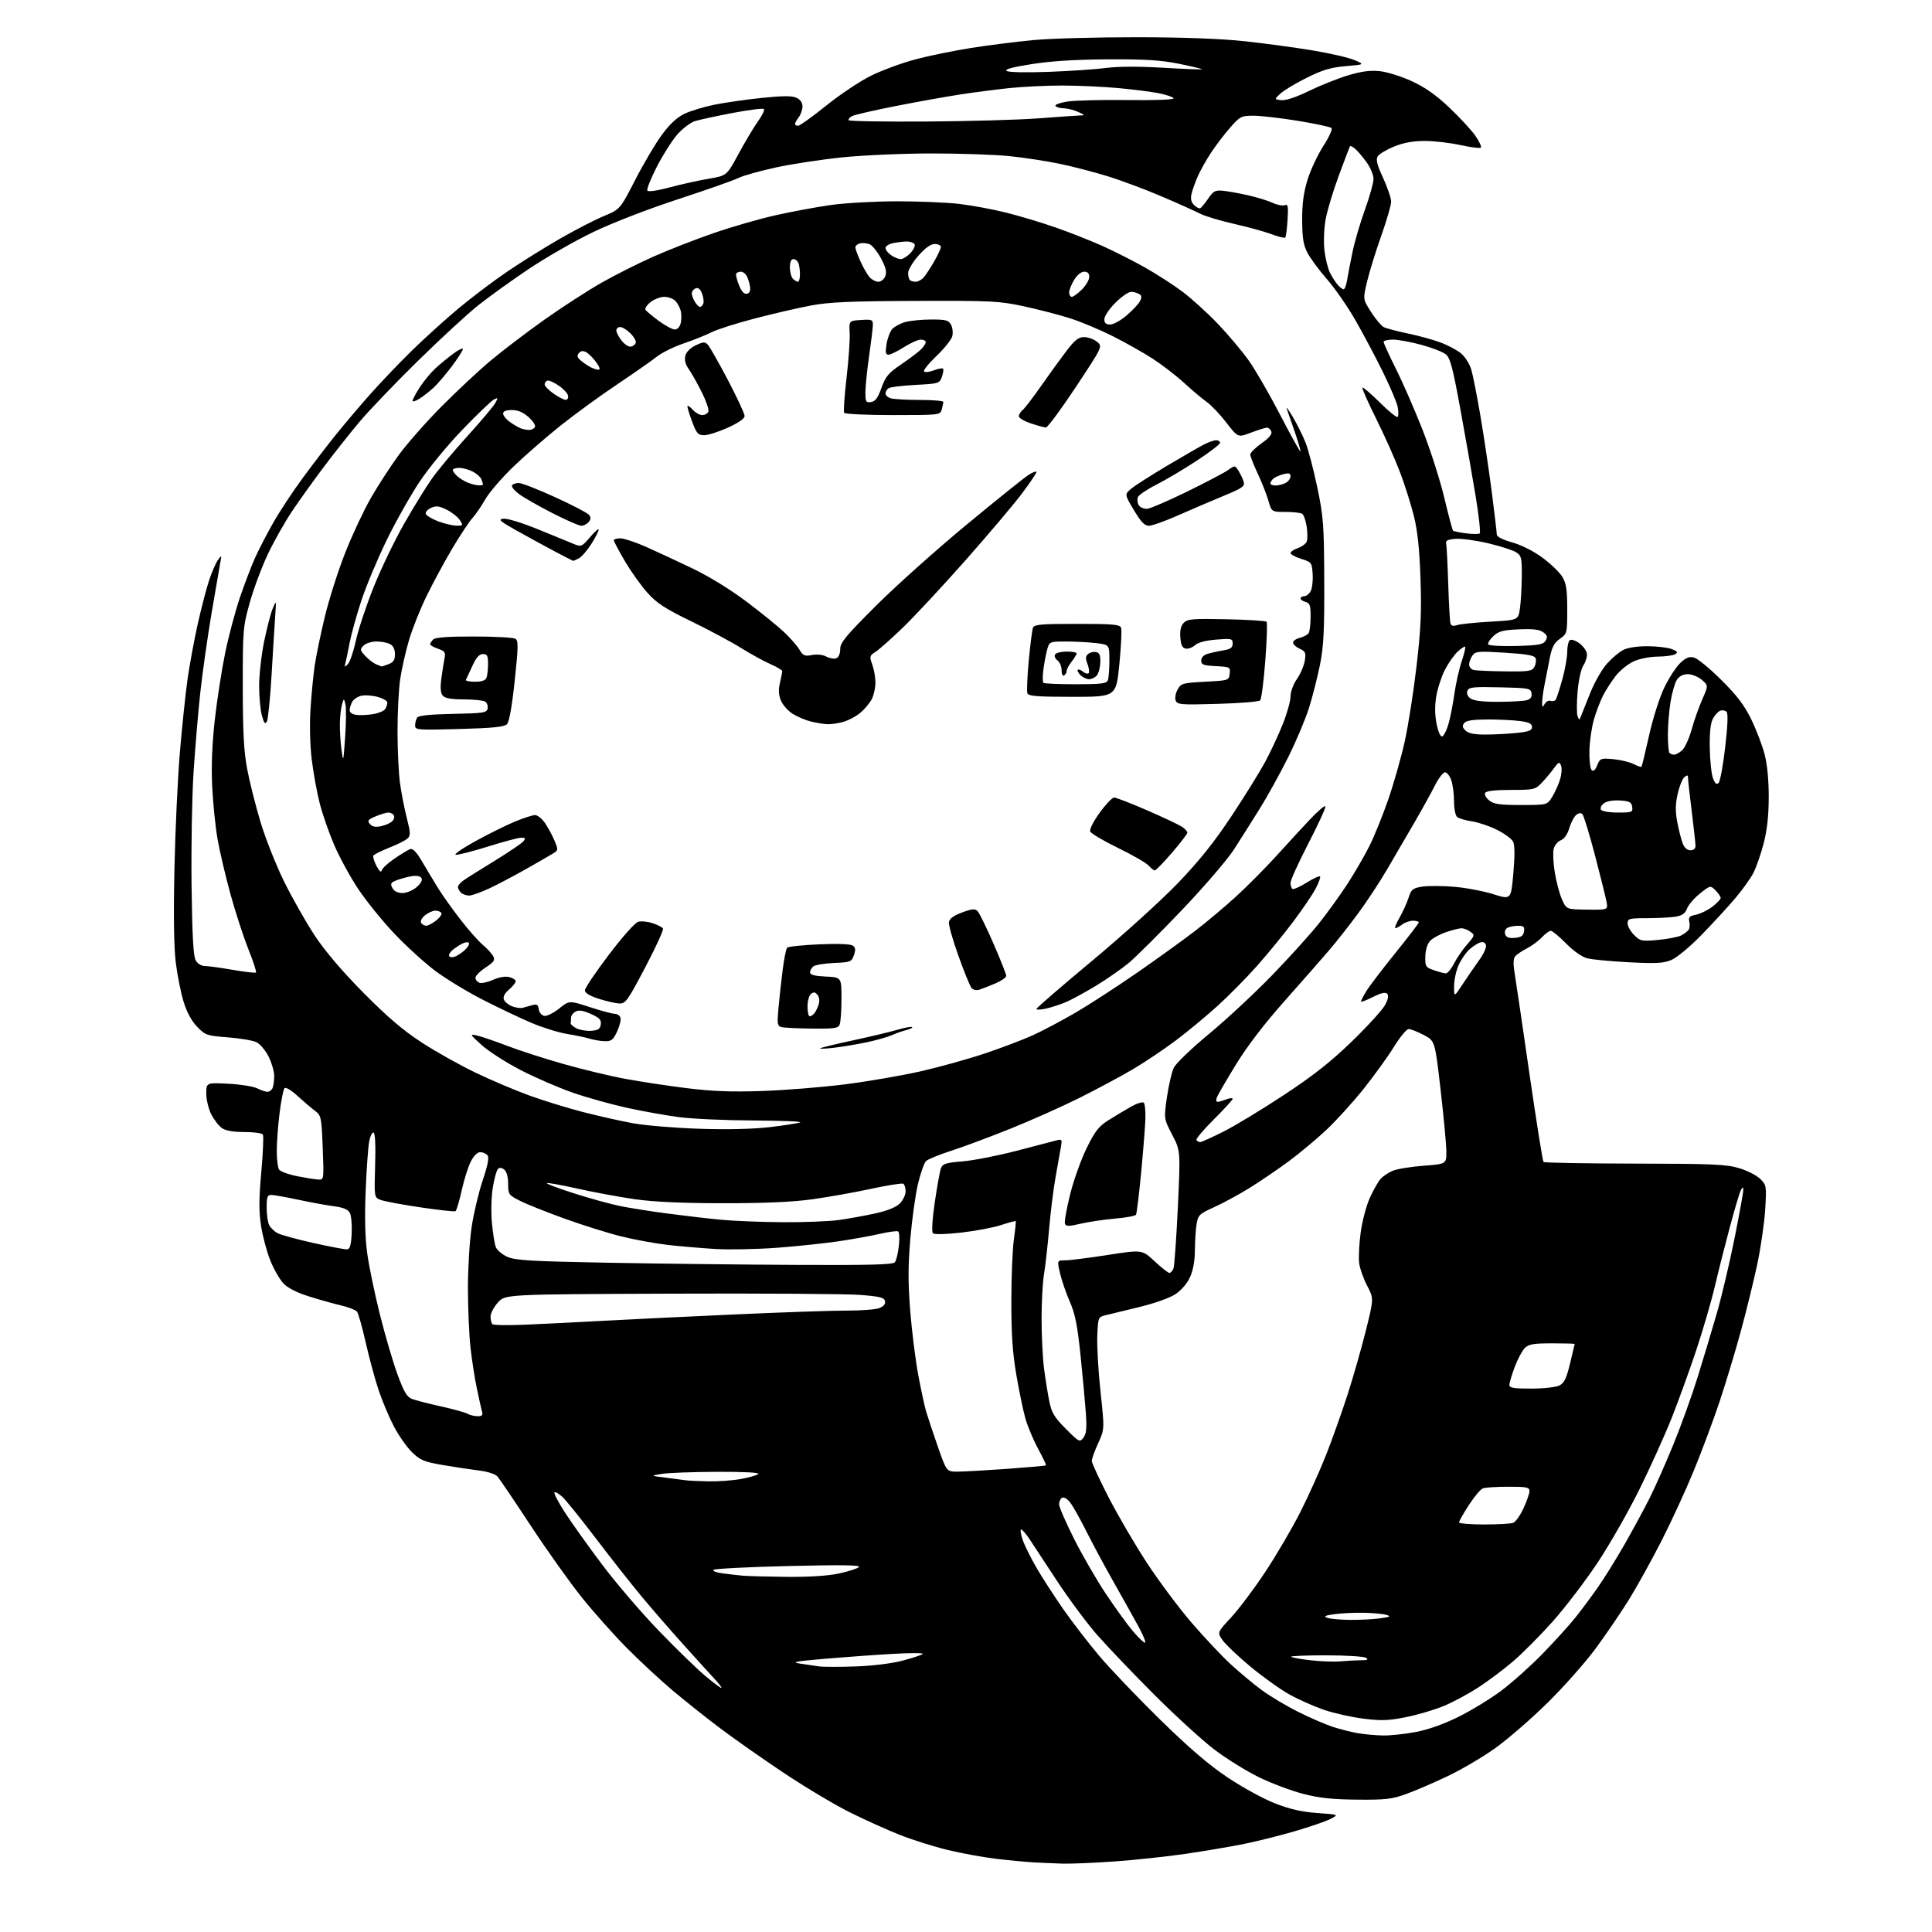 <?xml version="1.0" encoding="UTF-8" standalone="no"?>
<svg 
  version="1.1" 
  xmlns="http://www.w3.org/2000/svg" 
  xmlns:xlink="http://www.w3.org/1999/xlink" 
  xmlns:svg="http://www.w3.org/2000/svg"
  xmlns:rdf="http://www.w3.org/1999/02/22-rdf-syntax-ns#"
  xmlns:cc="http://creativecommons.org/ns#"
  xmlns:dc="http://purl.org/dc/elements/1.1/"
  viewBox="0 0 768 768"
  width="768"
  height="768"
>
<style>svg {background-color: white; }</style>"
<path stroke="none" fill="black" fill-rule="evenodd" d="M422.31,740.82C419.12,740.71 414.02,740.50 411.00,740.33C407.98,740.16 401.30,739.54 396.17,738.93C391.04,738.33 382.28,736.73 376.70,735.38C371.12,734.03 362.49,731.31 357.53,729.33C352.56,727.36 343.67,723.34 337.77,720.41C331.87,717.47 320.17,710.49 311.77,704.89C303.37,699.29 292.00,691.32 286.50,687.18C281.00,683.05 272.45,676.25 267.50,672.09C262.55,667.92 254.32,660.30 249.22,655.14C244.11,649.98 236.08,640.98 231.38,635.13C226.67,629.28 217.50,616.40 210.99,606.50C204.48,596.60 198.51,587.77 197.71,586.88C196.88,585.95 193.76,584.96 190.38,584.55C187.15,584.15 180.68,583.17 176.00,582.37C168.53,581.09 167.05,580.47 163.79,577.29C161.74,575.29 158.51,570.70 156.61,567.08C154.71,563.46 151.98,556.99 150.54,552.70C149.09,548.41 146.78,539.87 145.39,533.72C144.01,527.58 142.43,522.02 141.89,521.36C141.34,520.71 138.56,519.63 135.70,518.96C132.84,518.29 127.11,516.69 122.96,515.39C118.11,513.88 114.46,512.04 112.72,510.23C111.24,508.69 108.89,504.62 107.50,501.19C106.11,497.76 104.44,491.56 103.79,487.41C102.88,481.55 102.90,476.73 103.87,465.93C104.55,458.26 104.84,451.54 104.50,451.00C104.16,450.45 100.86,450.00 97.16,450.00C92.68,450.00 89.70,449.48 88.21,448.43C86.98,447.57 85.08,445.12 83.99,442.97C82.89,440.83 82.00,437.12 82.00,434.72C82.00,430.36 82.00,430.36 90.75,430.80C95.56,431.05 100.72,431.87 102.20,432.62C103.69,433.38 105.55,434.00 106.34,434.00C107.14,434.00 108.06,433.29 108.39,432.42C108.73,431.55 109.00,429.39 109.00,427.63C109.00,425.87 107.99,422.42 106.75,419.96C105.51,417.51 103.33,414.95 101.90,414.27C100.47,413.59 95.36,412.73 90.55,412.36C82.23,411.72 81.62,411.51 78.39,408.18C76.18,405.91 74.28,402.42 73.00,398.27C71.91,394.75 70.51,387.74 69.88,382.69C69.13,376.60 68.94,364.04 69.34,345.50C69.67,330.10 70.65,309.18 71.51,299.00C72.37,288.82 73.73,275.86 74.52,270.19C75.32,264.53 77.14,254.63 78.57,248.19C80.01,241.76 82.07,233.83 83.16,230.56C84.25,227.30 85.83,223.70 86.66,222.56C88.11,220.58 88.15,220.62 87.59,223.50C87.28,225.15 85.69,234.38 84.06,244.00C82.44,253.62 80.43,267.80 79.60,275.50C78.76,283.20 77.57,297.38 76.94,307.00C76.32,316.62 75.96,336.88 76.15,352.00C76.41,372.02 76.85,380.11 77.79,381.75C78.54,383.07 80.03,384.00 81.40,384.00C82.69,384.00 87.68,384.69 92.51,385.53C97.33,386.37 101.49,386.84 101.76,386.57C102.03,386.31 100.66,382.13 98.73,377.29C96.79,372.46 93.60,362.65 91.63,355.50C89.66,348.35 87.34,338.45 86.47,333.50C85.61,328.55 84.65,319.10 84.34,312.50C83.96,304.49 84.31,295.72 85.39,286.11C86.28,278.19 88.14,266.22 89.52,259.50C90.90,252.78 93.56,242.84 95.41,237.39C97.27,231.95 99.97,224.89 101.41,221.69C102.85,218.50 106.09,212.24 108.62,207.78C111.15,203.32 116.40,195.36 120.28,190.09C124.16,184.81 130.04,177.12 133.36,173.00C136.67,168.88 142.77,161.68 146.90,157.00C151.04,152.32 158.49,144.51 163.46,139.64C168.43,134.76 176.78,127.19 182.00,122.82C187.22,118.44 196.00,111.80 201.50,108.06C207.00,104.32 216.45,98.42 222.50,94.94C228.55,91.46 236.43,87.39 240.00,85.91C246.50,83.20 246.50,83.20 252.50,71.52C255.80,65.10 260.58,57.03 263.11,53.58C266.27,49.29 269.11,46.65 272.11,45.22C274.53,44.07 279.88,42.45 284.00,41.62C288.12,40.78 296.59,39.57 302.82,38.92C311.14,38.06 314.79,38.04 316.57,38.85C318.13,39.56 319.00,40.79 319.00,42.29C319.00,43.57 318.34,45.49 317.53,46.56C316.72,47.63 316.05,48.84 316.03,49.25C316.01,49.66 316.56,50.00 317.25,49.99C317.94,49.99 323.00,46.36 328.50,41.93C334.02,37.48 342.08,32.12 346.50,29.97C350.90,27.83 358.77,24.95 364.00,23.57C369.23,22.18 379.12,20.16 386.00,19.07C392.88,17.97 404.12,16.56 411.00,15.92C417.88,15.28 436.32,14.78 452.00,14.80C470.78,14.83 485.44,15.38 495.00,16.41C502.98,17.28 515.12,18.93 522.00,20.08C528.88,21.23 536.30,22.95 538.50,23.91C542.50,25.65 542.50,25.65 535.00,26.29C529.07,26.79 525.82,27.76 519.50,30.89C515.10,33.08 510.38,35.91 509.01,37.18C506.53,39.50 506.53,39.50 509.33,39.82C511.08,40.02 515.19,38.66 520.32,36.16C524.82,33.97 531.81,31.18 535.85,29.96C541.20,28.35 544.65,27.89 548.49,28.29C551.39,28.59 557.13,30.39 561.24,32.29C566.56,34.74 570.89,37.80 576.22,42.86C580.35,46.78 584.97,51.80 586.51,54.01C588.04,56.23 589.01,58.32 588.66,58.67C588.31,59.03 584.63,58.57 580.48,57.66C576.34,56.75 569.92,56.01 566.22,56.03C561.63,56.05 557.79,56.76 554.10,58.28C551.12,59.50 548.22,61.25 547.66,62.16C546.87,63.42 547.39,65.49 549.81,70.74C551.56,74.55 553.00,78.79 553.00,80.16C553.00,81.54 551.25,87.58 549.12,93.58C546.98,99.59 544.45,107.75 543.49,111.72C541.75,118.93 541.75,118.93 545.00,124.00C546.79,126.78 549.03,129.48 549.99,130.00C550.95,130.51 555.24,131.65 559.52,132.54C563.81,133.42 569.73,135.05 572.67,136.15C575.62,137.25 579.29,139.22 580.84,140.52C582.38,141.82 584.18,144.67 584.84,146.86C585.50,149.05 587.17,157.52 588.55,165.67C589.93,173.83 591.95,187.38 593.03,195.79C594.11,204.20 595.00,211.71 595.00,212.49C595.00,213.36 597.33,214.55 601.11,215.61C604.78,216.64 609.58,219.06 613.14,221.68C616.39,224.07 619.94,227.49 621.02,229.27C622.62,231.90 622.99,234.31 623.00,242.18C623.00,251.75 622.97,251.89 620.07,253.95C617.76,255.59 616.90,257.26 616.02,261.77C615.40,264.92 614.47,269.67 613.95,272.33C613.43,274.98 613.01,278.13 613.03,279.33C613.06,281.25 613.18,281.30 614.06,279.79C614.60,278.85 615.67,278.32 616.43,278.61C617.18,278.90 618.10,278.65 618.47,278.05C618.83,277.46 620.00,273.83 621.07,270.00C622.13,266.16 623.00,261.25 623.00,259.07C623.00,256.90 623.49,254.81 624.10,254.44C624.70,254.06 626.39,254.65 627.85,255.73C629.31,256.81 630.64,258.64 630.81,259.79C630.98,260.94 630.38,263.02 629.47,264.41C628.49,265.90 627.52,270.23 627.12,274.92C626.74,279.30 626.74,283.70 627.11,284.70C627.74,286.38 627.84,286.37 628.53,284.50C628.94,283.40 630.64,279.15 632.31,275.06C633.98,270.97 636.92,265.88 638.85,263.75C640.77,261.62 643.66,259.19 645.26,258.37C647.02,257.45 650.82,256.87 654.89,256.88C658.59,256.89 662.92,257.40 664.52,258.01C666.84,258.89 667.13,259.30 665.97,260.04C665.16,260.55 662.02,260.99 659.00,261.01C655.87,261.03 651.75,261.84 649.44,262.89C647.21,263.90 644.00,266.48 642.32,268.62C640.64,270.75 638.35,274.31 637.22,276.53C636.10,278.75 634.47,283.02 633.60,286.03C632.72,289.04 631.93,294.55 631.82,298.27C631.72,301.99 632.11,305.51 632.68,306.08C633.39,306.79 634.08,306.21 634.91,304.21C636.07,301.43 636.34,301.33 641.31,301.78C644.16,302.05 647.78,302.91 649.34,303.70C650.91,304.50 652.33,305.00 652.51,304.82C652.69,304.65 654.03,299.10 655.50,292.50C656.98,285.82 659.64,277.40 661.50,273.50C663.34,269.65 666.20,265.21 667.86,263.63C670.17,261.42 671.46,260.90 673.39,261.38C674.78,261.73 679.65,265.72 684.21,270.26C690.52,276.52 693.39,280.30 696.17,286.00C698.17,290.12 700.56,296.37 701.47,299.88C702.51,303.89 703.11,310.18 703.10,316.88C703.09,324.17 702.46,329.91 701.10,335.17C700.01,339.39 698.18,344.69 697.03,346.95C695.88,349.20 692.54,353.85 689.62,357.28C686.71,360.70 680.70,367.21 676.27,371.75C671.78,376.37 666.54,380.71 664.41,381.60C661.25,382.92 658.33,383.08 647.54,382.52C640.37,382.15 632.92,381.44 630.99,380.95C628.85,380.40 625.53,378.08 622.53,375.03C619.80,372.26 617.07,370.00 616.46,370.00C615.85,370.00 614.26,371.17 612.92,372.60C611.59,374.03 608.89,376.02 606.93,377.02C604.97,378.03 602.88,379.45 602.28,380.18C601.54,381.08 601.49,383.25 602.11,387.00C602.62,390.02 605.26,407.98 607.99,426.90C610.73,445.82 613.23,461.57 613.57,461.90C613.90,462.23 630.22,462.52 649.83,462.55C680.85,462.60 686.26,462.84 691.35,464.36C694.57,465.33 698.35,467.26 699.74,468.65C702.21,471.12 702.26,471.47 701.69,480.84C701.36,486.16 699.95,495.90 698.55,502.50C697.15,509.10 694.21,521.10 692.01,529.17C689.81,537.24 686.00,549.85 683.55,557.20C681.09,564.55 676.50,576.85 673.35,584.53C670.20,592.21 664.41,604.80 660.48,612.50C656.55,620.20 650.74,630.69 647.57,635.81C644.40,640.93 638.42,649.70 634.29,655.31C630.16,660.91 621.51,670.67 615.06,677.00C608.62,683.33 599.33,691.37 594.42,694.89C589.51,698.40 581.00,703.42 575.50,706.03C570.00,708.65 562.58,711.85 559.00,713.14C553.34,715.20 550.82,715.49 539.50,715.39C529.65,715.30 524.44,714.75 518.00,713.08C513.33,711.88 505.45,708.91 500.50,706.50C495.55,704.09 487.61,699.16 482.84,695.56C478.08,691.96 467.32,682.14 458.93,673.75C450.54,665.36 440.32,654.67 436.22,650.00C432.12,645.33 424.92,635.65 420.22,628.50C415.52,621.35 410.56,613.81 409.20,611.75C407.84,609.69 406.36,608.00 405.91,608.00C405.46,608.00 405.76,609.91 406.58,612.25C407.41,614.59 409.93,619.65 412.19,623.50C414.45,627.35 419.11,634.55 422.55,639.50C425.99,644.45 432.39,652.77 436.77,658.00C441.16,663.23 452.12,674.71 461.12,683.53C472.81,694.96 480.54,701.59 488.12,706.65C493.96,710.56 502.45,715.18 506.98,716.93C512.88,719.21 517.66,720.29 523.75,720.71C532.27,721.32 532.27,721.32 528.88,723.06C527.01,724.02 520.68,726.20 514.82,727.91C508.95,729.62 499.96,731.88 494.83,732.93C489.70,733.98 479.20,735.77 471.50,736.90C463.80,738.03 450.89,739.41 442.81,739.97C434.73,740.54 425.51,740.92 422.31,740.82zM549.66,689.88C552.50,689.95 558.35,689.33 562.66,688.52C567.63,687.59 573.86,685.39 579.67,682.52C584.71,680.03 592.36,675.37 596.67,672.16C600.97,668.95 608.41,662.31 613.18,657.41C617.95,652.51 623.83,646.02 626.24,643.00C628.65,639.98 632.67,634.58 635.17,631.00C637.68,627.42 642.43,619.77 645.74,614.00C649.04,608.23 653.57,599.87 655.79,595.44C658.01,591.01 662.29,581.33 665.30,573.94C668.31,566.55 672.59,554.65 674.82,547.50C677.04,540.35 680.47,528.96 682.42,522.19C684.38,515.42 687.56,501.98 689.49,492.33C691.42,482.68 692.99,474.05 692.97,473.15C692.94,471.73 692.82,471.71 692.07,473.00C691.59,473.82 689.63,480.35 687.71,487.50C685.80,494.65 683.06,505.45 681.64,511.50C680.21,517.56 676.86,529.03 674.19,537.00C671.52,544.98 667.20,556.90 664.59,563.50C661.98,570.10 656.25,582.80 651.86,591.71C647.48,600.63 639.91,613.90 635.05,621.21C630.19,628.52 622.15,639.05 617.19,644.61C612.23,650.17 605.10,657.34 601.34,660.54C597.58,663.73 591.37,668.38 587.54,670.86C583.71,673.34 577.63,676.61 574.04,678.11C570.44,679.62 563.69,681.62 559.03,682.56C551.96,683.99 549.16,684.09 542.03,683.20C537.34,682.62 530.26,681.04 526.31,679.69C522.36,678.34 516.14,675.57 512.50,673.54C508.85,671.50 501.91,666.53 497.06,662.50C492.22,658.47 487.26,653.77 486.04,652.06C483.83,648.95 483.83,648.95 489.44,642.89C492.52,639.56 498.62,631.44 502.98,624.84C507.35,618.25 513.59,607.60 516.85,601.17C520.11,594.75 524.80,584.33 527.28,578.00C529.75,571.67 533.59,560.88 535.80,554.00C538.01,547.12 541.24,535.81 542.97,528.85C546.12,516.19 546.12,516.19 543.47,511.12C542.01,508.33 540.58,504.29 540.29,502.15C540.01,500.01 540.27,494.52 540.89,489.96C541.50,485.41 543.15,479.18 544.55,476.12C545.95,473.06 547.86,469.69 548.80,468.64C549.73,467.59 551.90,466.13 553.61,465.41C555.31,464.69 560.83,463.78 565.86,463.40C575.00,462.71 575.00,462.71 574.94,457.61C574.91,454.80 573.88,443.78 572.65,433.13C570.42,413.76 570.42,413.76 565.96,411.42C563.51,410.14 560.83,409.07 560.00,409.05C559.17,409.03 556.52,412.22 554.11,416.13C551.69,420.05 546.26,427.58 542.03,432.88C537.80,438.17 531.16,445.48 527.27,449.13C523.39,452.78 516.68,458.38 512.36,461.58C508.04,464.78 501.07,469.53 496.87,472.13C492.68,474.74 486.34,478.19 482.78,479.80C476.73,482.54 476.26,482.99 475.66,486.62C475.31,488.75 475.01,493.43 474.99,497.00C474.97,501.19 474.28,504.99 473.06,507.68C471.92,510.20 469.59,512.90 467.25,514.46C464.99,515.95 458.93,518.11 452.92,519.56C447.19,520.94 441.15,522.41 439.50,522.82C436.54,523.56 436.50,523.67 436.19,531.03C436.02,535.14 436.60,545.17 437.48,553.33C439.08,568.15 439.08,568.15 436.54,573.70C435.14,576.75 434.00,579.91 434.00,580.73C434.00,581.55 437.03,588.11 440.73,595.30C444.44,602.50 451.32,614.26 456.03,621.44C460.75,628.62 468.67,639.23 473.63,645.00C478.60,650.77 485.55,658.17 489.08,661.43C492.61,664.70 498.20,669.36 501.50,671.79C504.80,674.23 511.32,678.13 516.00,680.47C520.67,682.81 526.87,685.49 529.76,686.44C532.66,687.39 537.16,688.53 539.76,688.97C542.37,689.41 546.82,689.82 549.66,689.88zM286.75,671.00C287.10,671.00 286.03,669.54 284.37,667.75C282.70,665.96 277.08,659.77 271.88,654.00C266.68,648.23 259.05,639.44 254.92,634.47C250.80,629.50 242.65,619.15 236.81,611.47C230.97,603.79 225.03,596.41 223.60,595.08C222.17,593.75 220.74,592.93 220.41,593.26C220.08,593.59 221.93,597.15 224.53,601.18C227.12,605.21 233.80,614.56 239.37,621.97C244.94,629.38 255.12,641.26 262.00,648.37C268.88,655.49 277.11,663.49 280.30,666.15C283.49,668.82 286.39,671.00 286.75,671.00zM340.00,662.44C346.89,662.20 354.44,661.27 358.82,660.12C362.85,659.06 366.45,657.86 366.82,657.46C367.19,657.05 361.88,657.04 355.00,657.43C348.12,657.82 335.98,658.70 328.00,659.38C316.12,660.40 314.31,660.75 318.00,661.30C320.48,661.68 323.85,662.18 325.50,662.41C327.15,662.65 333.68,662.66 340.00,662.44zM532.89,660.41C535.30,660.19 538.90,659.99 540.89,659.98C543.59,659.97 544.12,659.72 543.00,659.00C542.17,658.47 535.01,658.02 527.08,658.02C519.15,658.01 512.94,658.27 513.26,658.60C513.59,658.92 517.15,659.56 521.18,660.01C525.21,660.46 530.48,660.64 532.89,660.41zM455.14,653.00C455.67,653.00 454.43,649.96 452.39,646.25C450.36,642.54 445.89,634.55 442.47,628.50C439.04,622.45 434.21,613.45 431.73,608.50C429.26,603.55 426.35,598.42 425.28,597.09C424.16,595.72 422.83,594.99 422.16,595.40C421.52,595.79 421.00,596.96 421.00,597.98C421.00,599.01 423.67,605.17 426.94,611.68C430.21,618.18 435.87,627.98 439.52,633.45C443.16,638.92 447.96,645.56 450.17,648.20C452.38,650.84 454.62,653.00 455.14,653.00zM536.61,643.93C540.52,643.97 545.92,643.69 548.61,643.31C552.76,642.73 553.12,642.52 551.00,641.91C549.62,641.52 545.53,641.15 541.89,641.10C538.25,641.04 533.10,641.30 530.43,641.66C526.76,642.17 526.06,642.51 527.54,643.09C528.62,643.51 532.70,643.89 536.61,643.93zM312.50,626.82C321.53,626.91 328.96,626.44 333.44,625.50C337.25,624.69 340.85,623.53 341.44,622.92C342.21,622.12 334.64,622.01 313.50,622.52C297.55,622.90 284.11,623.58 283.63,624.03C283.15,624.48 284.73,625.10 287.13,625.42C289.53,625.73 293.07,626.15 295.00,626.34C296.93,626.53 304.80,626.74 312.50,626.82zM589.92,606.00C595.37,606.00 600.60,605.71 601.53,605.35C602.47,604.99 604.30,602.40 605.61,599.60C606.91,596.79 607.98,593.71 607.99,592.75C608.00,591.22 606.94,591.00 599.58,591.00C594.95,591.00 590.40,591.29 589.46,591.65C588.52,592.01 586.01,595.01 583.88,598.31C581.75,601.61 580.00,604.69 580.00,605.16C580.00,605.62 584.46,606.00 589.92,606.00zM281.57,588.86C285.45,588.94 291.30,588.51 294.57,587.92C297.83,587.32 300.93,586.42 301.45,585.92C302.03,585.36 295.58,585.03 284.95,585.07C275.35,585.11 265.48,585.48 263.00,585.90C258.50,586.64 258.50,586.64 264.50,587.38C267.80,587.78 271.40,588.25 272.50,588.42C273.60,588.59 277.68,588.79 281.57,588.86zM380.61,585.00C383.00,585.00 391.83,584.50 400.23,583.90C408.63,583.29 415.63,582.67 415.80,582.52C415.96,582.36 414.54,579.37 412.65,575.87C410.75,572.37 408.48,566.95 407.60,563.84C406.72,560.73 405.10,552.92 404.00,546.49C402.51,537.78 402.01,530.31 402.02,517.15C402.03,507.44 402.49,496.40 403.04,492.60C403.59,488.81 403.91,485.58 403.76,485.42C403.61,485.27 401.01,485.97 397.99,486.97C394.97,487.97 387.83,489.32 382.12,489.97C375.92,490.67 371.38,490.78 370.84,490.24C370.30,489.70 370.60,484.74 371.59,477.92C372.51,471.64 373.61,465.56 374.04,464.40C374.72,462.61 375.96,462.22 382.67,461.66C386.97,461.30 396.57,459.42 404.00,457.49C411.43,455.55 418.58,453.68 419.90,453.34C422.17,452.74 422.27,452.90 421.70,456.10C421.37,457.97 420.42,463.32 419.59,468.00C418.75,472.68 417.61,481.90 417.04,488.50C416.47,495.10 415.56,503.20 415.01,506.50C414.46,509.80 414.02,517.90 414.04,524.50C414.05,531.10 414.49,539.88 415.02,544.00C415.55,548.12 416.49,553.98 417.11,557.00C418.05,561.64 419.08,563.36 423.70,567.99C429.01,573.31 429.22,573.42 430.68,571.49C431.86,569.94 432.07,567.75 431.63,561.50C431.31,557.10 430.36,546.75 429.50,538.50C428.28,526.80 427.36,522.18 425.29,517.50C423.83,514.20 422.09,509.14 421.41,506.25C420.18,501.00 420.18,501.00 423.34,501.01C425.08,501.02 432.69,500.06 440.26,498.88C454.01,496.74 454.01,496.74 458.96,501.37C461.69,503.92 464.34,506.00 464.85,506.00C465.36,506.00 466.09,505.21 466.47,504.25C466.84,503.29 467.62,492.36 468.21,479.97C469.27,457.44 469.27,457.44 465.96,451.07C462.64,444.70 462.64,444.70 463.88,436.12C464.57,431.40 465.78,426.16 466.59,424.46C467.39,422.76 473.63,416.76 480.54,411.05C487.41,405.37 498.67,394.89 505.58,387.77C512.48,380.64 520.87,371.37 524.23,367.16C527.59,362.95 532.68,355.90 535.55,351.50C538.41,347.10 542.37,340.28 544.34,336.35C546.31,332.42 549.71,324.03 551.89,317.70C554.07,311.37 556.99,301.09 558.38,294.85C559.77,288.61 561.88,275.18 563.07,265.00C564.81,250.11 565.13,243.28 564.67,230.00C564.27,218.37 563.51,211.06 562.07,205.24C560.94,200.70 558.46,192.82 556.54,187.74C554.62,182.66 550.37,173.11 547.08,166.53C543.80,159.94 541.32,154.34 541.58,154.08C541.84,153.82 544.96,156.49 548.50,160.00C552.04,163.51 555.24,166.10 555.59,165.74C555.95,165.38 555.96,163.61 555.61,161.80C555.27,159.98 552.53,153.55 549.54,147.50C546.55,141.45 541.64,132.22 538.63,127.00C535.63,121.78 530.60,114.55 527.46,110.95C524.32,107.35 520.83,102.63 519.71,100.45C518.11,97.35 517.66,94.55 517.63,87.50C517.60,81.01 518.20,76.53 519.76,71.46C520.95,67.59 523.78,61.56 526.03,58.07C528.29,54.58 529.76,51.36 529.30,50.90C528.85,50.45 522.86,49.16 515.99,48.04C509.12,46.92 501.18,46.00 498.33,46.00C493.45,46.00 492.95,46.25 489.10,50.62C486.86,53.17 483.42,57.67 481.45,60.64C479.49,63.60 477.06,67.93 476.06,70.26C475.06,72.59 473.96,75.70 473.62,77.18C473.20,78.98 473.53,80.39 474.62,81.47C475.50,82.36 476.60,82.96 477.06,82.79C477.51,82.63 478.94,80.92 480.23,79.00C482.27,75.97 483.04,75.54 486.04,75.82C487.94,76.00 492.43,76.79 496.00,77.60C499.57,78.40 503.99,79.75 505.82,80.61C507.65,81.46 509.84,81.89 510.69,81.57C512.01,81.06 512.17,81.91 511.82,87.45C511.60,91.01 511.18,94.15 510.90,94.44C510.61,94.72 508.16,94.11 505.44,93.09C502.72,92.07 496.00,90.22 490.50,88.98C485.00,87.74 478.93,85.91 477.00,84.91C475.07,83.92 468.25,80.85 461.84,78.11C455.43,75.36 445.76,71.74 440.34,70.07C434.93,68.39 426.23,66.14 421.00,65.06C415.77,63.98 406.84,62.63 401.14,62.05C395.45,61.47 381.61,61.00 370.40,61.00C359.13,61.00 343.20,61.70 334.76,62.56C326.37,63.42 314.32,65.26 308.00,66.66C301.68,68.06 295.15,69.91 293.50,70.76C291.85,71.62 281.09,75.41 269.58,79.18C257.25,83.23 243.30,88.63 235.58,92.36C228.39,95.83 216.99,102.37 210.26,106.88C203.52,111.40 194.52,117.86 190.26,121.24C185.99,124.62 175.14,134.61 166.15,143.44C157.16,152.27 146.77,163.10 143.07,167.50C139.36,171.90 132.94,180.00 128.80,185.50C124.66,191.00 118.92,199.01 116.04,203.31C113.17,207.61 108.84,215.28 106.44,220.37C104.03,225.45 100.81,234.09 99.28,239.56C96.60,249.14 96.50,250.35 96.51,273.00C96.52,290.98 96.92,298.64 98.24,305.61C99.18,310.63 101.55,320.08 103.51,326.61C105.46,333.15 109.72,343.90 112.98,350.51C116.24,357.11 121.73,366.79 125.19,372.01C129.27,378.17 136.04,386.12 144.49,394.65C154.01,404.28 160.22,409.58 167.66,414.42C173.25,418.06 182.92,423.48 189.16,426.46C195.40,429.45 205.00,433.52 210.50,435.51C216.00,437.50 225.47,440.42 231.55,442.00C237.63,443.57 246.63,445.60 251.55,446.50C256.47,447.40 268.38,448.39 278.00,448.70C289.01,449.06 299.34,448.82 305.85,448.07C311.54,447.40 317.02,446.56 318.04,446.18C319.05,445.81 310.79,445.46 299.69,445.41C288.58,445.37 275.23,444.77 270.00,444.09C264.77,443.41 255.38,441.73 249.12,440.35C242.86,438.97 233.18,436.26 227.62,434.33C222.05,432.39 212.78,428.37 207.00,425.39C201.22,422.40 194.25,417.93 191.50,415.45C186.74,411.16 186.64,410.97 189.50,411.60C191.15,411.96 196.55,413.80 201.50,415.69C206.45,417.59 216.69,420.89 224.26,423.03C231.83,425.17 242.85,427.82 248.76,428.90C254.67,429.99 265.57,431.64 273.00,432.56C283.09,433.82 290.67,434.11 303.00,433.69C312.07,433.38 326.93,432.18 336.00,431.03C345.07,429.87 358.57,427.55 366.00,425.86C373.43,424.17 384.90,420.98 391.50,418.77C398.10,416.56 406.74,413.27 410.70,411.47C414.65,409.66 422.30,405.60 427.70,402.45C433.09,399.30 444.02,392.20 452.00,386.68C459.98,381.15 470.32,373.69 475.00,370.10C479.68,366.51 487.10,360.27 491.50,356.24C495.90,352.21 503.05,344.99 507.40,340.21C511.74,335.42 517.76,328.89 520.76,325.70C523.77,322.51 526.51,320.17 526.84,320.50C527.17,320.84 524.19,327.38 520.22,335.05C516.25,342.72 513.00,349.87 513.00,350.94C513.00,352.01 513.36,353.10 513.79,353.37C514.23,353.64 516.75,352.51 519.39,350.86C522.04,349.22 524.44,348.10 524.73,348.39C525.01,348.68 524.24,350.84 523.02,353.19C521.79,355.54 517.73,361.53 514.00,366.48C510.26,371.44 503.81,379.32 499.66,384.00C495.50,388.68 488.50,395.77 484.10,399.77C479.70,403.77 472.27,409.93 467.60,413.45C462.92,416.98 455.20,422.17 450.43,424.99C445.66,427.80 436.07,432.95 429.13,436.42C422.18,439.89 409.75,445.43 401.50,448.74C393.25,452.05 382.68,455.99 378.00,457.49C373.32,459.00 368.89,460.81 368.14,461.52C367.39,462.22 365.94,466.30 364.92,470.58C363.90,474.86 362.53,484.69 361.87,492.43C360.95,503.26 360.94,509.90 361.84,521.24C362.49,529.34 363.93,540.81 365.05,546.73C366.17,552.66 367.55,559.08 368.12,561.00C368.68,562.92 370.74,569.11 372.70,574.75C376.26,585.00 376.26,585.00 380.61,585.00zM189.82,562.97C191.55,562.99 192.01,562.56 191.64,561.25C191.36,560.29 190.43,556.12 189.57,552.00C188.70,547.88 187.55,540.45 187.01,535.50C186.46,530.55 186.02,519.98 186.01,512.00C186.01,504.02 186.68,493.09 187.49,487.71C188.30,482.32 190.28,473.99 191.88,469.21C193.94,463.07 194.50,460.13 193.78,459.25C193.22,458.56 191.92,458.00 190.90,458.00C189.76,458.00 188.31,459.45 187.14,461.75C186.09,463.81 184.46,468.99 183.52,473.25C182.57,477.52 181.47,481.21 181.07,481.46C180.67,481.71 174.30,481.01 166.92,479.91C159.54,478.82 152.43,477.47 151.12,476.92C148.77,475.94 148.75,475.81 149.12,463.21C149.36,455.27 149.12,450.39 148.50,450.21C147.95,450.05 147.17,451.62 146.76,453.71C146.35,455.79 145.72,464.57 145.36,473.21C144.92,483.82 145.11,491.92 145.97,498.17C146.66,503.26 148.93,514.19 151.00,522.46C153.07,530.73 156.22,541.47 158.00,546.32C160.57,553.31 161.76,555.34 163.76,556.10C165.15,556.63 170.34,557.96 175.30,559.07C180.25,560.17 185.03,561.49 185.90,562.01C186.78,562.52 188.54,562.95 189.82,562.97zM608.75,551.99C613.70,551.98 618.55,551.43 619.91,550.74C621.81,549.76 622.70,547.91 624.12,542.00C625.11,537.88 625.93,534.39 625.96,534.25C625.98,534.11 621.95,534.00 617.00,534.00C609.52,534.00 607.68,534.32 606.11,535.89C605.08,536.92 603.28,540.31 602.11,543.42C600.95,546.53 600.00,549.73 600.00,550.54C600.00,551.71 601.73,552.00 608.75,551.99zM208.98,526.58C215.87,526.29 229.82,525.59 240.00,525.03C250.18,524.47 273.80,523.33 292.50,522.49C311.20,521.64 331.08,520.97 336.68,520.98C342.29,520.99 348.06,520.55 349.51,520.00C351.23,519.34 352.03,518.39 351.81,517.25C351.53,515.80 349.86,515.37 341.99,514.75C336.77,514.33 302.88,514.11 266.67,514.25C200.84,514.50 200.84,514.50 197.92,517.77C196.31,519.56 195.00,522.07 195.00,523.35C195.00,524.62 195.33,525.99 195.73,526.39C196.13,526.79 202.09,526.88 208.98,526.58zM316.63,502.82C346.11,502.96 354.98,502.72 355.74,501.75C356.28,501.06 356.99,498.15 357.31,495.28C357.64,492.41 357.51,489.82 357.04,489.52C356.56,489.23 353.32,489.65 349.84,490.46C346.35,491.26 339.00,492.59 333.50,493.41C328.00,494.23 316.98,495.39 309.00,496.00C301.02,496.60 290.00,496.82 284.50,496.50C279.00,496.17 270.45,495.44 265.50,494.88C260.55,494.32 252.21,492.79 246.97,491.49C241.72,490.19 231.60,487.02 224.47,484.44C217.33,481.86 209.36,478.68 206.75,477.36C202.18,475.05 202.00,474.81 202.00,470.61C202.00,467.90 201.42,465.76 200.46,464.96C199.44,464.12 198.58,464.02 197.93,464.67C197.39,465.21 196.47,468.55 195.89,472.08C195.31,475.65 195.15,481.81 195.53,485.96C195.90,490.07 196.60,494.44 197.07,495.68C197.54,496.93 199.63,498.70 201.71,499.62C204.92,501.03 211.08,501.39 242.00,501.96C262.07,502.33 295.66,502.72 316.63,502.82zM138.00,496.63C139.12,496.52 139.58,494.91 139.80,490.26C139.96,486.84 139.63,483.18 139.06,482.12C138.34,480.76 136.47,479.99 132.77,479.51C129.87,479.13 123.47,477.96 118.55,476.91C113.62,475.86 108.79,475.00 107.80,475.00C106.30,475.00 106.00,475.86 106.00,480.07C106.00,482.85 106.46,485.99 107.02,487.04C107.59,488.09 109.05,489.51 110.27,490.18C111.50,490.85 117.90,492.62 124.50,494.09C131.10,495.57 137.18,496.72 138.00,496.63zM429.57,486.44C424.79,487.55 423.77,487.55 423.33,486.43C423.05,485.69 423.98,480.45 425.39,474.79C426.80,469.13 429.77,460.84 431.98,456.36C435.33,449.54 436.77,447.73 440.75,445.22C443.36,443.58 447.38,441.18 449.68,439.88C451.98,438.59 454.23,437.90 454.68,438.35C455.13,438.80 455.41,441.72 455.31,444.84C455.20,447.95 454.44,457.60 453.61,466.27C452.78,474.94 451.86,482.42 451.57,482.89C451.28,483.36 447.50,484.05 443.17,484.42C438.84,484.80 432.72,485.71 429.57,486.44zM311.00,485.85C319.52,485.91 329.65,485.51 333.50,484.97C337.35,484.43 343.85,483.25 347.94,482.35C352.80,481.28 356.18,479.91 357.69,478.40C358.96,477.13 360.00,474.97 360.00,473.60C360.00,472.24 359.59,470.87 359.09,470.56C358.59,470.25 352.85,471.15 346.34,472.56C339.83,473.97 329.32,475.84 323.00,476.72C315.02,477.83 304.15,478.31 287.50,478.30C271.22,478.29 259.95,477.78 252.47,476.72C246.40,475.86 236.12,473.96 229.62,472.51C223.12,471.05 217.60,470.06 217.35,470.31C217.10,470.56 221.98,472.40 228.20,474.38C234.41,476.37 242.65,478.64 246.50,479.42C250.35,480.21 258.90,481.56 265.50,482.42C272.10,483.29 281.55,484.39 286.50,484.86C291.45,485.34 302.48,485.78 311.00,485.85zM126.64,468.90C128.75,469.00 128.78,468.80 128.28,456.25C127.79,443.91 127.69,443.44 125.14,441.51C123.69,440.42 120.57,437.75 118.21,435.60C115.73,433.32 113.57,432.06 113.09,432.59C112.63,433.09 111.74,437.58 111.12,442.57C110.51,447.55 110.01,454.30 110.02,457.57C110.02,460.83 110.43,464.13 110.92,464.90C111.41,465.67 114.66,466.87 118.15,467.56C121.64,468.24 125.46,468.85 126.64,468.90zM477.08,454.00C477.61,454.00 481.75,452.14 486.27,449.87C490.80,447.60 501.62,441.05 510.32,435.31C522.14,427.52 528.98,422.13 537.39,413.98C543.58,407.98 549.50,401.49 550.54,399.56C551.84,397.14 552.11,395.71 551.41,395.01C550.70,394.30 548.90,394.73 545.69,396.35C543.11,397.66 541.00,398.45 541.00,398.11C541.01,397.78 541.96,395.93 543.13,394.00C544.30,392.07 549.48,385.28 554.63,378.90C559.78,372.53 564.00,367.01 564.00,366.65C564.00,366.29 562.96,366.00 561.69,366.00C560.42,366.00 558.51,366.66 557.44,367.47C556.37,368.28 555.14,368.95 554.71,368.97C554.27,368.99 555.01,367.09 556.35,364.75C557.68,362.41 559.30,358.85 559.94,356.83C560.96,353.59 561.59,353.08 565.17,352.47C567.41,352.09 573.12,352.10 577.87,352.49C582.62,352.88 589.69,354.21 593.58,355.44C600.66,357.68 600.66,357.68 601.58,347.15C602.19,340.19 602.16,335.94 601.48,334.59C600.93,333.47 598.05,331.35 595.09,329.87C592.14,328.39 587.65,326.88 585.11,326.50C582.57,326.12 579.94,325.35 579.25,324.78C578.54,324.20 578.00,321.49 578.00,318.53C578.00,315.65 577.51,311.88 576.90,310.15C576.30,308.42 575.18,307.00 574.42,307.00C573.66,307.00 571.85,309.36 570.39,312.25C568.94,315.14 565.33,321.66 562.38,326.75C559.42,331.84 554.54,340.22 551.53,345.37C548.52,350.53 543.27,358.52 539.86,363.12C536.46,367.73 531.38,374.19 528.58,377.47C525.79,380.76 517.82,389.83 510.88,397.64C502.63,406.92 495.86,415.76 491.31,423.17C487.49,429.40 484.07,435.29 483.71,436.25C483.36,437.21 483.47,438.00 483.97,438.00C484.46,438.00 486.02,437.56 487.43,437.02C488.85,436.49 490.00,436.39 490.00,436.80C490.00,437.21 486.65,440.88 482.55,444.95C478.45,449.02 475.33,452.72 475.61,453.18C475.89,453.63 476.55,454.00 477.08,454.00zM331.50,416.50C328.20,416.88 325.73,416.99 326.00,416.73C326.27,416.48 332.12,415.06 339.00,413.58C345.88,412.10 353.89,410.19 356.81,409.33C359.72,408.48 362.33,408.00 362.60,408.27C362.87,408.54 361.83,409.07 360.30,409.46C358.76,409.84 356.15,410.76 354.50,411.50C352.85,412.24 348.35,413.51 344.50,414.33C340.65,415.14 334.80,416.12 331.50,416.50zM240.50,413.89C238.85,413.86 236.15,413.42 234.50,412.91C232.85,412.41 228.72,411.54 225.32,410.99C221.92,410.44 215.49,408.42 211.03,406.51C206.57,404.61 197.95,400.50 191.87,397.39C185.79,394.28 177.37,389.17 173.16,386.04C168.95,382.90 161.61,376.24 156.85,371.22C152.09,366.21 145.61,358.21 142.45,353.46C139.28,348.71 134.98,340.85 132.89,335.99C130.80,331.14 128.19,323.64 127.09,319.33C125.99,315.02 124.57,307.23 123.93,302.00C123.24,296.37 123.03,288.23 123.42,282.00C123.78,276.23 124.54,268.35 125.11,264.50C125.68,260.65 127.50,251.88 129.16,245.00C130.83,238.12 134.45,226.75 137.23,219.73C140.00,212.70 144.57,202.94 147.38,198.03C150.20,193.12 155.20,185.41 158.50,180.89C161.80,176.36 169.46,167.68 175.51,161.58C181.57,155.49 190.34,147.29 195.01,143.37C199.68,139.45 209.31,132.13 216.40,127.09C223.50,122.06 233.76,115.42 239.20,112.34C244.65,109.25 253.92,104.59 259.80,101.98C265.69,99.37 276.38,95.19 283.56,92.71C290.74,90.22 301.85,87.01 308.25,85.58C314.65,84.14 324.53,82.31 330.20,81.50C335.86,80.70 347.70,80.03 356.50,80.02C365.30,80.01 376.55,80.49 381.50,81.08C386.45,81.67 394.81,83.23 400.08,84.55C405.35,85.87 414.12,88.50 419.58,90.41C425.04,92.31 433.34,95.59 438.03,97.68C442.73,99.78 450.38,103.64 455.03,106.27C459.69,108.89 466.45,113.24 470.05,115.95C473.65,118.65 479.96,124.38 484.07,128.68C488.18,132.98 493.70,139.53 496.34,143.23C498.98,146.93 504.70,156.83 509.05,165.23C513.40,173.63 516.97,180.02 516.98,179.43C516.99,178.83 515.92,175.23 514.61,171.43C513.29,167.62 511.89,163.60 511.51,162.50C511.12,161.40 512.20,162.85 513.90,165.72C515.61,168.59 517.91,173.23 519.01,176.03C520.11,178.83 522.21,186.83 523.66,193.81C526.09,205.43 526.32,208.57 526.41,231.00C526.48,250.95 526.16,257.15 524.69,264.37C523.70,269.25 521.75,276.90 520.36,281.37C518.96,285.84 515.23,294.69 512.06,301.04C508.90,307.38 503.79,316.61 500.72,321.54C497.65,326.47 493.03,333.77 490.46,337.76C487.88,341.76 478.59,352.56 469.82,361.76C461.04,370.97 451.53,380.43 448.68,382.80C445.83,385.16 439.90,389.28 435.50,391.95C431.10,394.61 425.71,397.54 423.51,398.45C421.32,399.35 417.83,400.48 415.76,400.94C413.69,401.41 412.00,401.47 412.00,401.08C412.00,400.68 421.96,392.07 434.14,381.93C446.31,371.79 461.61,357.95 468.12,351.17C476.71,342.23 482.59,334.89 489.49,324.49C494.72,316.61 500.77,306.86 502.94,302.83C505.11,298.80 508.26,292.05 509.94,287.83C511.62,283.62 513.00,278.69 513.00,276.89C513.00,275.00 514.08,272.05 515.54,269.94C516.94,267.93 518.34,264.65 518.67,262.67C519.18,259.49 518.95,258.93 516.63,257.88C515.18,257.22 514.00,256.12 514.00,255.45C514.00,254.77 515.23,253.91 516.74,253.53C518.25,253.15 519.82,252.31 520.22,251.67C520.63,251.03 520.98,248.10 520.98,245.16C521.00,240.65 520.69,239.73 519.00,239.29C517.90,239.00 517.00,238.37 517.00,237.88C517.00,237.40 517.66,237.00 518.46,237.00C519.27,237.00 520.42,236.08 521.02,234.97C521.62,233.85 521.97,230.81 521.80,228.22C521.51,223.63 521.39,223.46 517.25,222.16C514.91,221.42 513.00,220.38 513.00,219.85C513.00,219.33 514.31,218.44 515.92,217.88C517.53,217.32 519.12,216.14 519.46,215.26C519.79,214.37 519.78,211.70 519.42,209.31C519.06,206.93 518.26,204.64 517.63,204.24C517.01,203.83 514.02,203.50 511.00,203.50C505.50,203.50 505.50,203.50 504.20,199.00C503.49,196.53 501.57,191.68 499.95,188.23C498.33,184.78 497.00,181.38 497.00,180.67C497.00,179.96 499.02,177.96 501.48,176.23C504.52,174.08 505.77,172.57 505.37,171.53C505.05,170.69 504.27,170.00 503.64,170.00C503.01,170.00 500.16,170.89 497.29,171.98C492.09,173.96 492.09,173.96 487.53,168.04C485.02,164.78 481.52,161.08 479.74,159.82C477.96,158.56 473.89,155.14 470.71,152.22C467.52,149.29 461.89,144.96 458.21,142.58C454.52,140.20 447.45,136.21 442.50,133.71C437.55,131.21 429.98,128.03 425.67,126.63C421.36,125.23 413.04,123.06 407.17,121.80C397.19,119.65 394.39,119.51 364.00,119.62C338.21,119.71 329.64,120.08 322.50,121.42C317.55,122.34 307.50,124.66 300.17,126.57C292.84,128.48 285.05,130.95 282.85,132.08C280.66,133.20 275.68,135.19 271.78,136.51C267.89,137.82 263.09,140.20 261.10,141.78C259.12,143.36 252.06,148.29 245.42,152.74C238.77,157.18 228.68,164.53 222.98,169.06C217.29,173.60 208.83,180.95 204.19,185.40C199.55,189.86 194.47,195.75 192.90,198.50C191.34,201.25 189.02,204.62 187.75,206.00C186.48,207.38 182.91,212.78 179.81,218.00C176.70,223.22 172.09,231.78 169.54,237.00C167.00,242.22 163.86,250.10 162.57,254.50C161.27,258.90 159.72,265.77 159.11,269.77C158.50,273.77 158.01,283.22 158.02,290.77C158.03,298.32 158.48,307.65 159.03,311.50C159.57,315.35 160.79,321.53 161.73,325.24C163.23,331.17 163.26,332.15 161.97,333.34C161.16,334.09 157.90,335.72 154.73,336.97C151.56,338.22 148.73,339.63 148.44,340.09C148.15,340.56 148.70,342.42 149.66,344.22C150.78,346.34 151.52,346.97 151.75,346.00C151.94,345.18 154.21,343.06 156.80,341.31C159.38,339.55 162.19,337.85 163.03,337.54C164.11,337.13 165.54,338.65 167.94,342.73C169.81,345.90 172.66,350.64 174.28,353.27C175.90,355.89 179.81,361.37 182.97,365.46C186.12,369.54 190.13,374.08 191.87,375.55C193.62,377.01 195.49,379.05 196.04,380.08C196.88,381.64 196.39,382.38 193.02,384.61C190.81,386.07 189.00,387.90 189.00,388.66C189.00,389.43 189.70,390.33 190.55,390.66C191.41,390.99 193.86,390.47 195.99,389.50C198.37,388.43 200.87,388.00 202.44,388.40C203.85,388.75 205.00,389.50 205.00,390.07C205.00,390.63 203.80,392.13 202.33,393.39C200.57,394.90 199.88,396.25 200.31,397.36C200.66,398.28 202.14,399.48 203.61,400.04C205.07,400.60 206.99,400.85 207.88,400.60C208.77,400.36 210.48,399.88 211.67,399.54C213.41,399.04 213.92,399.38 214.17,401.20C214.35,402.46 215.33,403.64 216.34,403.83C217.36,404.02 220.01,402.72 222.24,400.93C226.28,397.68 226.28,397.68 234.45,400.34C238.94,401.80 243.39,403.00 244.34,403.00C245.29,403.00 246.32,403.66 246.63,404.47C246.94,405.28 246.36,407.74 245.35,409.95C243.78,413.35 243.05,413.94 240.50,413.89zM235.00,409.76C237.78,409.55 238.57,409.03 238.82,407.23C239.08,405.40 238.32,404.60 234.87,403.05C231.82,401.69 230.09,401.42 228.80,402.11C227.81,402.64 227.00,403.73 227.00,404.54C227.00,405.34 226.94,406.34 226.86,406.75C226.79,407.16 227.80,408.07 229.11,408.76C230.43,409.45 233.07,409.90 235.00,409.76zM322.78,408.88C317.13,408.82 311.67,408.55 310.66,408.29C309.00,407.87 308.88,407.08 309.46,400.66C309.82,396.72 310.57,389.90 311.13,385.50C311.69,381.10 312.49,377.14 312.91,376.71C313.34,376.27 319.04,375.68 325.59,375.39C332.85,375.07 338.07,375.26 338.96,375.88C340.09,376.65 340.20,377.52 339.44,379.69C338.51,382.36 338.11,382.51 331.52,382.80C327.71,382.97 324.00,383.58 323.29,384.17C322.58,384.76 322.00,385.84 322.00,386.57C322.00,387.51 323.87,387.99 328.25,388.20C334.50,388.50 334.50,388.50 334.50,397.00C334.50,401.68 334.18,406.29 333.78,407.25C333.16,408.77 331.70,408.98 322.78,408.88zM321.88,404.00C322.36,404.00 323.21,403.44 323.76,402.75C324.31,402.06 325.07,400.47 325.46,399.20C325.88,397.85 325.67,396.30 324.95,395.44C324.03,394.33 323.41,394.25 322.37,395.11C321.62,395.73 321.00,397.99 321.00,400.12C321.00,402.26 321.39,404.00 321.88,404.00zM246.19,398.90C244.71,398.84 241.03,398.00 238.00,397.03C234.40,395.87 232.50,394.71 232.50,393.67C232.50,392.80 236.78,386.45 242.00,379.56C247.43,372.40 252.44,366.77 253.70,366.42C254.91,366.08 257.49,366.34 259.43,366.98C261.38,367.62 263.23,368.57 263.55,369.09C263.87,369.60 260.70,376.54 256.51,384.51C249.50,397.83 248.67,398.99 246.19,398.90zM581.49,391.15C583.42,388.23 586.40,383.88 588.12,381.48C589.92,378.98 591.01,376.46 590.67,375.57C590.29,374.60 589.42,374.27 588.29,374.67C587.30,375.01 585.43,376.24 584.12,377.40C582.81,378.55 580.91,381.30 579.89,383.50C578.87,385.70 578.03,389.51 578.02,391.98C578.00,396.45 578.00,396.45 581.49,391.15zM389.39,393.38C388.12,393.78 386.85,393.52 386.18,392.72C385.58,391.99 383.24,386.26 381.00,379.99C378.75,373.72 377.05,367.69 377.21,366.57C377.41,365.18 379.02,363.99 382.42,362.73C386.44,361.24 387.57,361.15 388.61,362.20C389.31,362.92 392.16,368.73 394.94,375.13C397.72,381.53 400.00,387.28 400.00,387.92C400.00,388.55 398.09,389.89 395.75,390.89C393.41,391.89 390.55,393.01 389.39,393.38zM574.73,386.94C575.41,386.97 576.87,385.21 577.99,383.03C579.10,380.84 581.45,377.42 583.21,375.41C586.28,371.91 586.33,371.72 584.51,370.39C583.47,369.62 581.88,369.00 580.99,369.00C580.09,369.00 577.30,369.70 574.78,370.56C572.26,371.42 569.41,373.00 568.44,374.07C567.38,375.24 566.64,377.71 566.59,380.24C566.51,384.20 566.72,384.54 570.00,385.68C571.92,386.34 574.05,386.91 574.73,386.94zM180.78,380.31C181.73,379.97 183.50,378.80 184.72,377.71C185.94,376.61 186.70,375.32 186.41,374.85C186.12,374.38 184.89,374.50 183.69,375.13C182.49,375.75 180.72,376.93 179.77,377.76C178.82,378.59 178.28,379.64 178.56,380.09C178.84,380.54 179.84,380.64 180.78,380.31zM659.19,373.62C663.04,373.26 667.16,372.46 668.35,371.83C669.53,371.21 670.84,370.21 671.26,369.60C671.68,369.00 671.80,367.54 671.52,366.37C671.11,364.63 671.59,364.13 674.18,363.61C675.91,363.27 678.83,361.84 680.67,360.44C682.50,359.04 684.00,357.47 684.00,356.95C684.00,356.43 683.08,355.08 681.95,353.95C679.91,351.91 679.91,351.91 675.78,355.17C673.52,356.97 671.21,359.64 670.65,361.12C669.89,363.13 668.74,363.94 666.07,364.39C664.11,364.71 659.01,364.98 654.75,364.99C647.61,365.00 647.00,365.16 647.00,367.05C647.00,368.17 648.17,370.26 649.59,371.68C652.04,374.13 652.56,374.24 659.19,373.62zM602.24,372.81C604.74,372.57 605.57,371.98 605.82,370.25C606.09,368.37 605.67,368.00 603.32,368.02C601.77,368.02 599.87,368.43 599.10,368.91C598.31,369.42 597.98,370.51 598.35,371.46C598.80,372.65 599.93,373.04 602.24,372.81zM169.42,368.00C170.14,368.00 171.92,367.06 173.37,365.92C174.83,364.78 175.76,363.43 175.45,362.92C175.14,362.41 174.06,362.00 173.05,362.00C172.05,362.00 170.20,362.83 168.95,363.84C167.67,364.88 166.99,366.18 167.40,366.84C167.79,367.48 168.71,368.00 169.42,368.00zM630.93,361.59C639.18,361.68 639.18,361.68 638.64,358.59C638.34,356.89 636.27,348.54 634.04,340.04C631.81,331.54 629.56,324.16 629.04,323.64C628.43,323.03 627.52,323.15 626.55,323.96C625.70,324.66 624.47,327.03 623.82,329.21C623.07,331.70 621.81,333.50 620.44,334.02C619.24,334.48 617.96,336.01 617.61,337.43C617.25,338.84 617.45,343.03 618.04,346.73C618.63,350.44 619.91,355.27 620.89,357.48C622.67,361.50 622.67,361.50 630.93,361.59zM186.45,356.00C185.32,356.00 183.86,355.46 183.20,354.80C182.54,354.14 182.01,353.13 182.03,352.55C182.05,351.97 183.06,350.80 184.28,349.95C185.50,349.09 191.07,345.59 196.65,342.17C202.24,338.74 207.35,335.28 208.02,334.47C209.03,333.26 208.89,333.00 207.20,333.00C206.08,333.00 200.09,334.59 193.89,336.54C187.68,338.48 181.95,339.94 181.14,339.79C180.33,339.63 183.90,337.17 189.08,334.33C194.26,331.48 201.30,328.00 204.72,326.58C208.14,325.16 211.74,324.00 212.72,324.01C213.70,324.01 215.49,325.47 216.70,327.26C217.91,329.04 219.60,332.18 220.45,334.22C221.95,337.82 221.93,338.00 219.75,339.33C218.51,340.09 213.72,342.85 209.10,345.47C204.48,348.09 197.95,351.53 194.60,353.11C191.24,354.70 187.58,356.00 186.45,356.00zM159.98,355.00C161.59,355.00 164.10,353.95 165.60,352.66C167.33,351.18 168.03,349.86 167.53,349.05C167.04,348.26 165.58,347.98 163.62,348.30C161.91,348.59 159.24,349.31 157.71,349.90C155.31,350.83 155.07,351.26 155.99,352.99C156.69,354.30 158.09,355.00 159.98,355.00zM459.07,346.00C458.65,346.00 457.51,345.12 456.54,344.04C455.56,342.96 450.07,339.80 444.34,337.02C438.61,334.23 433.67,331.30 433.36,330.50C433.05,329.68 434.72,326.40 437.15,323.05C439.54,319.75 442.12,317.05 442.87,317.03C443.62,317.01 449.47,319.28 455.87,322.06C462.27,324.85 468.51,327.78 469.75,328.59C470.99,329.39 472.00,330.46 472.00,330.97C472.00,331.47 469.26,335.06 465.91,338.94C462.56,342.82 459.48,346.00 459.07,346.00zM671.98,338.00C673.24,338.00 674.00,337.34 673.99,336.25C673.99,335.29 673.31,329.12 672.49,322.54C671.67,315.96 671.00,309.94 671.00,309.17C671.00,308.05 670.70,308.00 669.55,308.95C668.76,309.61 667.56,312.61 666.89,315.62C665.97,319.70 665.94,322.53 666.74,326.79C667.34,329.93 668.30,333.74 668.89,335.25C669.56,336.99 670.69,338.00 671.98,338.00zM151.41,328.44C153.11,328.09 155.12,327.21 155.87,326.50C156.62,325.78 156.93,324.70 156.56,324.10C156.19,323.49 155.22,323.00 154.41,323.00C153.60,323.00 151.32,323.68 149.35,324.50C146.27,325.78 145.94,326.22 147.04,327.54C147.94,328.63 149.23,328.90 151.41,328.44zM643.13,323.00C648.79,323.00 649.12,322.87 648.82,320.75C648.55,318.85 647.80,318.45 644.00,318.21C641.30,318.03 638.74,318.47 637.60,319.30C636.55,320.07 636.01,321.21 636.41,321.85C636.82,322.51 639.67,323.00 643.13,323.00zM604.63,320.00C615.03,320.00 615.03,320.00 617.03,316.75C618.13,314.96 619.54,311.85 620.15,309.83C620.77,307.80 620.94,305.33 620.54,304.33C619.88,302.69 619.58,302.82 617.65,305.47C616.47,307.11 614.30,309.69 612.83,311.22C610.27,313.88 609.74,314.00 600.64,314.00C594.48,314.00 590.86,314.41 590.40,315.16C589.99,315.82 590.67,317.12 591.95,318.16C593.83,319.68 596.02,320.00 604.63,320.00zM683.17,311.23C683.78,310.62 684.96,304.23 685.79,297.02C686.80,288.36 686.98,283.58 686.33,282.93C685.78,282.38 684.65,282.20 683.81,282.52C682.97,282.84 681.66,284.28 680.89,285.72C679.95,287.47 679.55,291.30 679.66,297.41C679.75,302.41 680.33,307.81 680.95,309.41C681.77,311.53 682.37,312.03 683.17,311.23zM137.20,293.00C137.60,287.23 137.65,281.38 137.32,280.00C136.71,277.50 136.71,277.50 135.96,280.00C135.54,281.38 135.16,284.75 135.11,287.50C135.06,290.25 135.34,294.98 135.74,298.00C136.44,303.30 136.49,303.11 137.20,293.00zM665.51,300.00C666.16,300.00 667.58,299.21 668.67,298.25C669.75,297.29 671.45,293.58 672.44,290.01C673.43,286.44 675.34,281.04 676.68,278.01C679.11,272.50 679.11,272.50 676.50,270.25C675.06,269.01 672.57,268.00 670.97,268.00C669.04,268.00 667.55,268.76 666.58,270.25C665.77,271.49 664.64,275.43 664.06,279.00C663.49,282.57 663.01,288.46 663.01,292.08C663.00,295.70 663.30,298.97 663.67,299.33C664.03,299.70 664.86,300.00 665.51,300.00zM573.31,292.73C573.94,292.52 575.04,290.36 575.76,287.92C576.47,285.49 577.53,280.12 578.11,276.00C578.69,271.88 579.99,266.03 581.01,263.01C582.02,259.99 582.66,257.33 582.42,257.09C582.19,256.85 580.82,257.75 579.40,259.08C577.97,260.41 575.69,263.68 574.33,266.35C572.97,269.02 571.44,273.75 570.93,276.85C570.31,280.61 570.36,284.27 571.08,287.81C571.73,290.98 572.62,292.96 573.31,292.73zM590.42,292.00C593.88,292.00 599.47,291.71 602.85,291.36C607.75,290.85 609.00,290.37 609.00,288.99C609.00,287.70 607.84,287.11 604.36,286.64C601.81,286.29 596.01,286.00 591.48,286.00C585.66,286.00 582.91,286.41 582.09,287.39C581.19,288.47 581.30,289.15 582.54,290.39C583.67,291.53 585.99,292.00 590.42,292.00zM182.56,289.79C165.84,290.25 165.00,290.18 165.02,288.39C165.02,287.35 165.38,285.95 165.81,285.28C166.34,284.44 170.81,283.97 180.03,283.78C192.27,283.53 193.51,283.33 193.84,281.62C194.03,280.59 193.59,279.36 192.85,278.89C192.11,278.42 188.29,278.02 184.37,278.02C179.26,278.00 176.89,277.57 175.99,276.49C175.13,275.46 174.96,273.38 175.43,269.85C175.80,267.03 176.36,263.43 176.68,261.85C177.18,259.33 176.88,258.85 174.13,257.89C172.41,257.29 171.00,256.49 171.00,256.10C171.00,255.72 171.54,254.86 172.20,254.20C173.03,253.37 178.06,253.00 188.45,253.02C196.73,253.02 204.13,253.43 204.89,253.91C206.08,254.66 206.04,257.14 204.60,270.65C203.51,280.90 202.42,287.00 201.52,287.90C200.47,288.96 195.80,289.43 182.56,289.79zM106.09,286.81C105.40,288.04 104.96,287.52 104.11,284.45C103.50,282.28 103.01,276.97 103.01,272.66C103.00,268.34 103.90,260.42 104.99,255.04C106.09,249.67 107.63,243.75 108.41,241.89C109.84,238.52 109.84,238.53 109.42,244.50C109.18,247.80 108.54,258.31 107.98,267.86C107.43,277.41 106.57,285.94 106.09,286.81zM329.00,287.89C327.62,287.84 324.74,287.39 322.59,286.88C320.44,286.38 317.12,285.00 315.22,283.83C313.32,282.66 311.18,280.27 310.45,278.53C309.50,276.27 309.39,274.25 310.04,271.43C310.54,269.27 310.96,267.18 310.98,266.80C310.99,266.41 308.86,265.15 306.25,263.99C303.64,262.84 298.34,259.93 294.48,257.52C290.63,255.12 281.73,250.36 274.71,246.95C264.35,241.91 261.09,239.78 257.37,235.64C254.84,232.83 250.80,227.16 248.39,223.04C245.97,218.92 244.00,215.19 244.00,214.77C244.00,214.35 245.16,214.00 246.59,214.00C248.01,214.00 252.62,215.53 256.84,217.39C261.05,219.26 269.40,223.14 275.39,226.02C281.94,229.17 290.50,234.44 296.89,239.26C302.72,243.67 309.44,249.12 311.82,251.39C314.20,253.65 316.88,256.74 317.79,258.25C319.23,260.66 319.87,260.93 322.80,260.38C324.79,260.00 327.12,260.26 328.51,261.01C329.81,261.70 331.57,262.00 332.43,261.66C333.38,261.30 334.00,259.86 334.00,258.02C334.00,255.44 336.16,252.83 348.27,240.74C356.13,232.91 372.27,218.46 384.15,208.63C396.03,198.81 407.15,189.87 408.87,188.78C410.59,187.69 412.00,187.19 412.00,187.65C412.00,188.12 409.41,191.95 406.25,196.17C403.09,200.39 393.01,212.31 383.85,222.67C374.69,233.03 363.44,245.11 358.85,249.53C354.26,253.95 349.38,258.28 348.00,259.15C345.66,260.64 345.58,260.96 346.75,264.19C347.44,266.09 348.00,269.32 348.00,271.37C348.00,273.42 347.34,276.37 346.54,277.93C345.73,279.49 343.69,281.92 342.00,283.34C340.32,284.76 337.26,286.39 335.22,286.96C333.17,287.52 330.38,287.95 329.00,287.89zM148.37,283.87C150.50,283.52 152.63,282.61 153.11,281.86C153.58,281.11 153.98,279.95 153.98,279.29C153.99,278.62 152.22,277.60 150.04,277.01C147.86,276.42 144.92,276.23 143.51,276.59C142.10,276.94 140.51,278.05 139.97,279.05C139.44,280.05 139.00,281.54 139.00,282.37C139.00,283.26 140.12,284.00 141.75,284.19C143.26,284.37 146.24,284.23 148.37,283.87zM484.05,279.80C469.35,280.22 467.98,280.12 467.35,278.47C466.97,277.49 467.32,275.52 468.12,274.09C469.48,271.65 470.12,271.47 479.03,271.00C488.43,270.50 488.50,270.48 488.81,267.80C489.11,265.17 488.97,265.10 483.31,264.80C478.36,264.54 477.50,264.22 477.50,262.58C477.50,261.41 478.46,260.38 480.00,259.92C481.38,259.50 484.19,258.88 486.25,258.54C489.19,258.05 490.00,257.46 490.00,255.82C490.00,253.86 489.60,253.76 483.45,254.25C479.31,254.58 476.21,255.40 475.03,256.48C473.99,257.41 472.33,258.02 471.32,257.83C469.97,257.57 469.42,256.41 469.20,253.36C468.99,250.50 469.42,248.72 470.61,247.54C472.10,246.04 474.23,245.87 487.58,246.16C495.97,246.35 503.12,246.79 503.47,247.14C503.83,247.49 503.60,254.47 502.97,262.64C502.35,270.81 501.43,277.91 500.95,278.42C500.46,278.93 492.86,279.55 484.05,279.80zM595.44,278.99C600.42,278.98 605.54,278.70 606.80,278.36C608.44,277.92 609.02,277.12 608.80,275.62C608.52,273.61 607.87,273.49 596.23,273.22C585.51,272.97 583.88,273.15 583.32,274.61C582.92,275.66 583.38,276.80 584.53,277.64C585.77,278.55 589.38,279.00 595.44,278.99zM426.31,277.00C412.38,277.00 408.83,276.72 408.40,275.61C408.11,274.84 408.35,269.02 408.94,262.67C409.53,256.32 410.29,250.42 410.62,249.56C411.13,248.23 413.73,248.00 428.14,248.00C442.44,248.00 445.15,248.24 445.65,249.54C445.98,250.38 445.66,256.91 444.96,264.04C443.67,277.00 443.67,277.00 426.31,277.00zM427.56,272.00C437.79,272.00 439.89,271.74 440.39,270.42C440.73,269.55 441.00,266.01 441.00,262.56C441.00,256.28 441.00,256.28 435.75,255.65C432.86,255.30 427.48,255.01 423.79,255.01C417.08,255.00 417.08,255.00 416.14,258.75C415.62,260.81 414.97,264.38 414.70,266.69C414.43,268.99 414.46,271.13 414.77,271.44C415.08,271.75 420.84,272.00 427.56,272.00zM188.81,271.00C191.51,271.00 192.98,270.49 193.39,269.42C193.73,268.55 194.00,266.07 194.00,263.92C194.00,260.64 193.67,260.00 191.96,260.00C190.51,260.00 189.31,261.35 187.76,264.75C186.56,267.36 185.42,269.84 185.21,270.25C185.00,270.66 186.62,271.00 188.81,271.00zM432.95,270.00C431.96,270.00 430.41,269.27 429.52,268.38C428.63,267.49 428.14,266.53 428.43,266.24C428.72,265.95 429.65,266.29 430.50,267.00C431.35,267.71 432.35,267.98 432.73,267.60C433.10,267.23 432.91,265.61 432.31,264.00C431.44,261.72 431.50,260.83 432.55,259.96C433.30,259.34 434.71,259.00 435.70,259.20C437.07,259.48 437.47,260.45 437.39,263.27C437.33,265.30 436.71,267.65 436.02,268.48C435.32,269.32 433.94,270.00 432.95,270.00zM423.00,268.50C422.43,268.85 422.00,267.96 422.00,266.42C422.00,264.93 421.26,263.18 420.35,262.51C419.44,261.85 419.01,260.79 419.41,260.15C419.80,259.52 421.89,259.00 424.06,259.00C426.23,259.00 427.99,259.34 427.98,259.75C427.97,260.16 427.08,261.62 426.00,263.00C424.92,264.38 424.03,266.04 424.02,266.69C424.01,267.35 423.55,268.16 423.00,268.50zM598.21,266.88C607.84,266.99 609.03,266.80 609.96,265.07C610.53,264.01 610.74,262.48 610.43,261.67C609.99,260.54 607.09,260.02 598.26,259.46C587.71,258.80 586.54,258.90 585.33,260.56C584.60,261.56 584.00,263.16 584.00,264.12C584.00,265.07 584.79,266.06 585.75,266.31C586.71,266.56 592.32,266.82 598.21,266.88zM138.28,264.00C139.10,263.18 140.55,258.92 141.50,254.55C142.45,250.18 145.62,240.64 148.54,233.36C151.46,226.07 156.88,214.80 160.58,208.31C164.28,201.81 169.25,193.73 171.64,190.34C174.02,186.96 180.40,179.31 185.82,173.34C191.24,167.38 196.23,161.45 196.91,160.17C198.05,158.05 197.99,157.93 196.28,158.85C195.24,159.40 189.66,164.76 183.87,170.76C178.01,176.82 170.40,186.07 166.74,191.58C163.11,197.04 157.18,207.57 153.57,215.00C149.96,222.43 145.45,233.22 143.56,239.00C141.67,244.78 139.62,252.20 138.99,255.50C138.37,258.80 137.62,262.40 137.32,263.50C136.85,265.28 136.95,265.33 138.28,264.00zM151.68,264.94C151.79,264.97 153.02,264.56 154.43,264.02C156.40,263.28 157.00,262.35 157.00,260.06C157.00,258.13 156.32,256.70 155.07,256.04C154.00,255.47 151.56,255.00 149.64,255.00C147.72,255.00 145.41,255.73 144.52,256.63C143.01,258.13 143.07,258.44 145.19,260.74C146.46,262.10 148.40,263.59 149.50,264.05C150.60,264.50 151.58,264.90 151.68,264.94zM602.72,256.78C611.65,256.54 613.46,256.22 614.39,254.69C615.28,253.24 615.10,252.58 613.50,251.37C612.01,250.24 609.54,249.94 603.83,250.18C597.37,250.46 595.75,250.89 593.61,252.90C592.21,254.21 591.31,255.69 591.61,256.18C591.91,256.67 596.91,256.94 602.72,256.78zM579.26,248.48C580.49,248.07 586.45,247.46 592.50,247.12C603.50,246.50 603.50,246.50 604.18,242.00C604.55,239.53 604.89,233.80 604.93,229.27C604.99,221.78 604.80,220.91 602.73,219.56C601.48,218.74 596.50,217.13 591.66,215.98C586.82,214.83 580.98,214.03 578.68,214.20C575.56,214.42 574.59,214.88 574.87,216.00C575.07,216.82 575.44,224.03 575.69,232.00C575.94,239.97 576.34,247.11 576.59,247.86C576.89,248.79 577.73,248.99 579.26,248.48zM227.82,222.94C227.64,222.91 224.35,221.21 220.50,219.18C216.65,217.14 209.90,213.45 205.50,210.99C198.58,207.11 197.86,206.46 200.17,206.19C201.67,206.02 207.78,207.91 214.17,210.53C220.40,213.09 226.78,215.70 228.35,216.34C231.02,217.43 231.40,217.25 234.58,213.50C236.45,211.30 237.98,209.97 237.99,210.55C237.99,211.13 236.68,213.69 235.07,216.23C233.45,218.78 231.23,221.34 230.13,221.93C229.03,222.52 227.99,222.97 227.82,222.94zM588.22,212.04C588.61,211.72 587.86,204.95 586.55,196.98C585.24,189.02 582.51,173.50 580.49,162.50C577.42,145.77 576.47,142.22 574.66,140.80C573.47,139.86 569.09,138.17 564.93,137.05C560.77,135.92 555.71,135.00 553.68,135.00C551.66,135.00 550.00,135.40 550.00,135.90C550.00,136.39 552.21,141.23 554.92,146.65C557.63,152.07 562.37,162.92 565.45,170.76C568.53,178.61 572.43,190.75 574.10,197.75C575.77,204.75 577.35,210.68 577.61,210.94C577.87,211.20 580.20,211.69 582.79,212.01C585.38,212.34 587.82,212.35 588.22,212.04zM181.37,208.95C184.12,209.00 184.18,208.90 182.79,206.75C182.00,205.51 179.65,203.66 177.59,202.63C174.54,201.11 173.36,200.97 171.34,201.89C169.97,202.52 169.03,203.58 169.25,204.26C169.48,204.94 171.65,206.26 174.08,207.20C176.51,208.13 179.79,208.92 181.37,208.95zM231.08,209.00C230.15,209.00 224.92,206.70 219.45,203.90C213.98,201.09 208.03,197.69 206.23,196.33C204.43,194.98 203.22,193.45 203.54,192.93C203.86,192.42 205.07,192.00 206.23,192.00C207.39,192.00 213.88,194.53 220.65,197.63C227.43,200.72 233.48,203.87 234.11,204.63C234.96,205.66 234.94,206.37 234.00,207.50C233.32,208.32 232.00,209.00 231.08,209.00zM456.70,209.00C454.99,209.00 453.54,207.48 450.72,202.75C447.00,196.50 447.00,196.50 449.75,194.21C451.26,192.96 457.68,188.86 464.00,185.10C470.32,181.35 476.94,177.54 478.70,176.64C480.46,175.74 482.60,175.00 483.45,175.00C484.30,175.00 485.00,175.46 485.00,176.02C485.00,176.58 480.84,179.78 475.75,183.12C470.66,186.47 463.44,190.75 459.71,192.64C455.97,194.53 452.63,196.79 452.30,197.67C451.96,198.55 452.15,200.00 452.73,200.89C453.32,201.78 454.83,202.38 456.14,202.24C457.44,202.09 464.57,199.00 472.00,195.37C479.43,191.73 486.72,187.89 488.20,186.84C490.90,184.94 490.91,184.94 492.35,187.21C493.14,188.47 494.06,190.41 494.39,191.53C494.92,193.31 493.88,194.03 486.25,197.18C481.44,199.17 473.33,202.64 468.23,204.90C463.14,207.15 457.95,209.00 456.70,209.00zM190.25,192.94C191.21,192.97 192.00,192.81 192.00,192.58C192.00,192.35 191.72,191.44 191.38,190.54C191.04,189.65 189.48,188.27 187.93,187.46C186.37,186.66 183.95,186.00 182.55,186.00C181.15,186.00 180.00,186.38 180.00,186.85C180.00,187.31 180.80,188.41 181.77,189.29C182.74,190.17 184.66,191.34 186.02,191.88C187.38,192.43 189.29,192.90 190.25,192.94zM507.07,193.00C508.20,193.00 510.00,192.53 511.07,191.96C512.13,191.40 513.00,190.22 513.00,189.36C513.00,188.14 512.38,187.94 510.26,188.47C508.75,188.85 506.95,189.63 506.26,190.20C505.57,190.78 505.00,191.64 505.00,192.12C505.00,192.61 505.93,193.00 507.07,193.00zM279.93,173.00C277.46,173.00 276.90,172.36 275.04,167.37C273.88,164.27 273.10,161.57 273.30,161.36C273.51,161.16 274.50,161.89 275.49,162.99C276.49,164.10 278.15,165.00 279.19,165.00C280.22,165.00 281.30,164.37 281.60,163.60C281.89,162.84 280.70,159.35 278.94,155.85C277.18,152.36 274.86,148.24 273.78,146.71C272.46,144.84 272.01,143.09 272.43,141.43C272.81,139.91 274.41,138.30 276.55,137.28C279.59,135.83 280.21,135.80 281.40,137.06C282.14,137.85 285.73,144.18 289.38,151.12C293.02,158.07 296.00,164.48 296.00,165.36C296.00,166.39 293.56,168.08 289.36,169.99C285.71,171.65 281.47,173.00 279.93,173.00zM210.19,170.92C211.12,170.96 212.21,170.48 212.60,169.84C213.02,169.16 211.99,167.49 210.14,165.84C207.94,163.87 205.90,163.00 203.48,163.00C201.13,163.00 200.00,163.46 200.00,164.43C200.00,165.22 201.24,166.73 202.75,167.79C204.26,168.85 206.18,169.97 207.00,170.28C207.82,170.59 209.26,170.88 210.19,170.92zM415.74,169.94C415.06,169.90 412.36,169.16 409.75,168.29C407.14,167.42 405.00,166.15 405.00,165.48C405.00,164.80 405.69,163.67 406.54,162.97C407.39,162.26 410.63,158.04 413.73,153.59C416.84,149.14 421.35,142.91 423.75,139.75C427.26,135.13 428.67,134.00 430.95,134.00C432.50,134.00 434.81,134.83 436.06,135.85C438.35,137.70 438.35,137.70 427.66,153.85C421.78,162.73 416.42,169.97 415.74,169.94zM354.94,165.00C344.59,165.00 335.87,164.59 335.56,164.10C335.25,163.60 335.68,157.37 336.51,150.25C337.34,143.13 337.90,135.10 337.76,132.41C337.50,127.50 337.50,127.50 342.25,127.20C346.64,126.91 347.00,127.07 346.97,129.20C346.95,130.46 346.28,136.00 345.49,141.50C344.69,147.00 344.03,153.44 344.02,155.82C344.00,159.73 344.21,160.11 346.24,159.82C347.94,159.58 348.95,158.21 350.39,154.19C352.02,149.65 353.17,148.28 358.26,144.82C361.55,142.59 365.08,139.92 366.12,138.88C367.15,137.85 368.00,136.55 368.00,136.00C368.00,135.45 367.12,135.00 366.03,135.00C364.95,135.00 361.94,136.35 359.34,138.00C356.74,139.65 353.96,141.00 353.18,141.00C352.05,141.00 351.89,140.09 352.42,136.78C352.79,134.45 353.82,131.76 354.70,130.78C355.58,129.81 357.92,128.56 359.90,128.01C361.88,127.46 366.52,127.01 370.21,127.01C376.01,127.00 377.08,127.29 378.05,129.09C378.67,130.24 378.89,132.29 378.55,133.65C378.21,135.00 375.38,138.54 372.26,141.51C369.14,144.49 366.92,147.26 367.33,147.67C367.74,148.08 369.49,147.88 371.22,147.22C372.95,146.57 374.59,146.26 374.87,146.54C375.15,146.81 374.94,148.27 374.42,149.77C373.48,152.43 373.22,152.51 363.98,153.00C358.77,153.28 353.94,153.86 353.25,154.31C352.56,154.75 352.00,155.71 352.00,156.44C352.00,157.17 353.01,158.04 354.25,158.37C355.49,158.70 360.66,158.98 365.75,158.99C370.84,158.99 374.99,159.34 374.99,159.75C374.98,160.16 374.70,161.51 374.37,162.75C373.77,164.98 373.62,165.00 354.94,165.00zM166.75,158.49C165.24,159.45 164.00,159.82 164.00,159.31C164.00,158.81 165.29,156.39 166.87,153.95C168.45,151.50 171.26,148.11 173.12,146.40C174.98,144.70 178.19,142.06 180.25,140.54C182.31,139.01 184.00,138.22 184.00,138.78C184.00,139.34 182.01,142.43 179.59,145.65C177.16,148.87 173.90,152.68 172.34,154.12C170.78,155.56 168.26,157.53 166.75,158.49zM224.82,158.95C225.55,158.98 226.00,158.23 225.82,157.29C225.63,156.34 223.95,154.53 222.06,153.26C220.18,151.99 218.16,151.11 217.57,151.31C216.98,151.51 216.50,152.18 216.50,152.81C216.50,153.45 218.07,155.07 220.00,156.43C221.93,157.79 224.10,158.92 224.82,158.95zM237.82,146.97C238.72,146.99 238.46,146.05 237.00,144.00C235.82,142.35 234.04,140.56 233.04,140.02C231.74,139.33 230.89,139.43 230.11,140.37C229.28,141.36 229.44,142.07 230.75,143.21C231.71,144.04 233.40,145.22 234.50,145.83C235.60,146.44 237.09,146.95 237.82,146.97zM250.78,137.80C251.63,137.64 252.52,136.95 252.74,136.28C252.96,135.61 252.01,133.92 250.62,132.53C249.23,131.14 247.40,130.00 246.55,130.00C245.70,130.00 245.00,130.61 245.00,131.37C245.00,132.12 245.95,133.94 247.11,135.42C248.28,136.89 249.93,137.97 250.78,137.80zM268.23,130.98C269.25,130.99 270.22,129.98 270.59,128.50C270.93,127.12 270.94,124.91 270.61,123.57C270.27,122.23 269.29,120.43 268.43,119.57C267.56,118.71 265.60,118.00 264.06,118.00C262.53,118.00 260.08,118.94 258.63,120.08C257.17,121.22 256.25,122.60 256.59,123.14C256.92,123.68 259.29,125.66 261.85,127.54C264.41,129.41 267.28,130.96 268.23,130.98zM441.32,129.00C442.60,129.00 445.53,127.39 447.83,125.41C450.14,123.44 452.52,120.91 453.12,119.78C453.95,118.23 453.89,117.54 452.85,116.89C452.11,116.42 450.65,116.02 449.62,116.02C448.58,116.01 445.77,117.97 443.37,120.37C440.94,122.79 439.00,125.68 439.00,126.87C439.00,128.43 439.62,129.00 441.32,129.00zM278.27,122.00C278.71,122.00 279.29,121.40 279.57,120.67C279.85,119.94 279.63,118.15 279.07,116.69C278.39,114.90 277.56,114.23 276.53,114.63C275.69,114.95 275.00,115.85 275.00,116.62C275.00,117.39 275.56,118.92 276.24,120.01C276.92,121.11 277.84,122.00 278.27,122.00zM426.08,118.00C426.67,118.00 428.47,116.68 430.08,115.08C431.68,113.47 433.00,111.22 433.00,110.08C433.00,108.66 432.36,108.00 430.99,108.00C429.79,108.00 428.17,109.31 426.99,111.25C425.90,113.04 425.01,115.29 425.00,116.25C425.00,117.21 425.48,118.00 426.08,118.00zM296.88,116.77C297.98,116.56 298.39,115.65 298.15,113.98C297.95,112.61 297.38,110.71 296.86,109.75C296.35,108.79 295.30,108.00 294.52,108.00C293.75,108.00 292.91,108.34 292.66,108.75C292.41,109.16 292.89,111.21 293.73,113.30C294.75,115.85 295.79,116.99 296.88,116.77zM534.11,115.00C534.55,115.00 535.18,113.31 535.51,111.25C535.84,109.19 536.81,104.16 537.67,100.07C538.52,95.98 540.74,88.42 542.61,83.27C544.47,78.12 546.00,72.64 546.00,71.10C546.00,69.56 544.73,66.55 543.17,64.40C541.61,62.26 539.57,59.87 538.64,59.11C537.71,58.34 536.82,57.89 536.67,58.11C536.51,58.32 534.53,63.50 532.27,69.60C530.00,75.71 527.62,83.58 526.98,87.10C526.31,90.74 526.10,96.06 526.48,99.44C526.84,102.70 527.84,106.75 528.69,108.44C529.54,110.12 530.93,112.29 531.78,113.25C532.62,114.21 533.67,115.00 534.11,115.00zM317.20,112.00C317.64,112.00 318.00,110.69 318.00,109.08C318.00,107.48 317.73,105.45 317.39,104.58C317.06,103.71 316.16,103.00 315.39,103.00C314.48,103.00 314.00,104.15 314.00,106.30C314.00,108.11 314.54,110.14 315.20,110.80C315.86,111.46 316.76,112.00 317.20,112.00zM349.19,112.00C350.22,112.00 351.45,110.99 351.93,109.75C352.57,108.07 352.12,106.27 350.17,102.64C348.73,99.96 346.66,97.44 345.57,97.04C344.47,96.63 342.77,96.51 341.79,96.77C340.80,97.02 340.01,97.74 340.02,98.37C340.03,98.99 340.96,101.52 342.08,103.98C343.20,106.45 344.83,109.26 345.71,110.23C346.59,111.20 348.15,112.00 349.19,112.00zM364.01,112.00C364.93,112.00 366.37,111.21 367.21,110.25C368.04,109.29 369.91,106.44 371.36,103.91C372.81,101.39 374.00,98.80 374.00,98.16C374.00,97.52 372.91,97.00 371.58,97.00C369.97,97.00 367.82,98.53 365.08,101.64C362.84,104.19 361.00,107.27 361.00,108.47C361.00,109.68 361.30,110.97 361.67,111.33C362.03,111.70 363.09,112.00 364.01,112.00zM358.05,103.00C358.93,103.00 360.68,101.91 361.93,100.57C363.18,99.24 363.91,97.66 363.55,97.07C363.18,96.48 361.84,96.00 360.57,96.00C359.29,96.00 356.84,96.28 355.12,96.62C353.41,96.97 352.00,97.84 352.00,98.57C352.00,99.29 353.00,100.59 354.22,101.44C355.44,102.30 357.17,103.00 358.05,103.00zM266.30,74.47C270.90,73.24 277.87,71.70 281.79,71.04C288.91,69.83 288.91,69.83 293.58,61.17C296.16,56.40 299.63,50.59 301.30,48.25C302.97,45.92 304.04,43.70 303.67,43.33C303.30,42.97 297.71,43.67 291.25,44.90C284.79,46.13 278.05,47.59 276.27,48.14C274.50,48.69 271.35,51.07 269.27,53.43C267.20,55.79 263.53,61.56 261.12,66.25C258.71,70.94 257.01,75.21 257.34,75.74C257.70,76.33 261.22,75.83 266.30,74.47zM368.25,48.31C385.00,48.20 404.95,47.64 412.60,47.06C420.24,46.48 427.62,45.97 429.00,45.92C431.45,45.84 431.44,45.81 428.50,44.46C426.85,43.71 424.29,43.07 422.81,43.05C421.33,43.02 419.87,42.59 419.56,42.09C419.25,41.60 421.36,40.82 424.25,40.37C427.14,39.91 437.96,39.64 448.31,39.77C459.66,39.90 466.88,39.62 466.54,39.06C466.22,38.55 463.61,37.66 460.73,37.08C457.85,36.50 450.55,35.57 444.50,35.01C438.45,34.46 428.42,34.00 422.21,34.00C416.00,34.00 406.55,34.46 401.21,35.02C395.87,35.58 387.00,36.73 381.50,37.58C376.00,38.43 364.52,40.49 356.00,42.17C347.48,43.84 339.70,45.63 338.72,46.15C337.74,46.67 337.14,47.42 337.38,47.80C337.61,48.19 351.51,48.41 368.25,48.31zM417.00,28.56C425.52,28.24 435.81,27.54 439.85,27.00C444.47,26.39 452.84,26.36 462.35,26.93C470.68,27.42 477.63,27.70 477.79,27.54C477.94,27.39 473.89,26.42 468.79,25.38C461.49,23.90 455.43,23.52 440.50,23.59C427.55,23.66 417.89,24.26 410.16,25.48C402.42,26.70 399.24,27.56 400.16,28.20C400.94,28.75 407.95,28.90 417.00,28.56z" />

</svg>